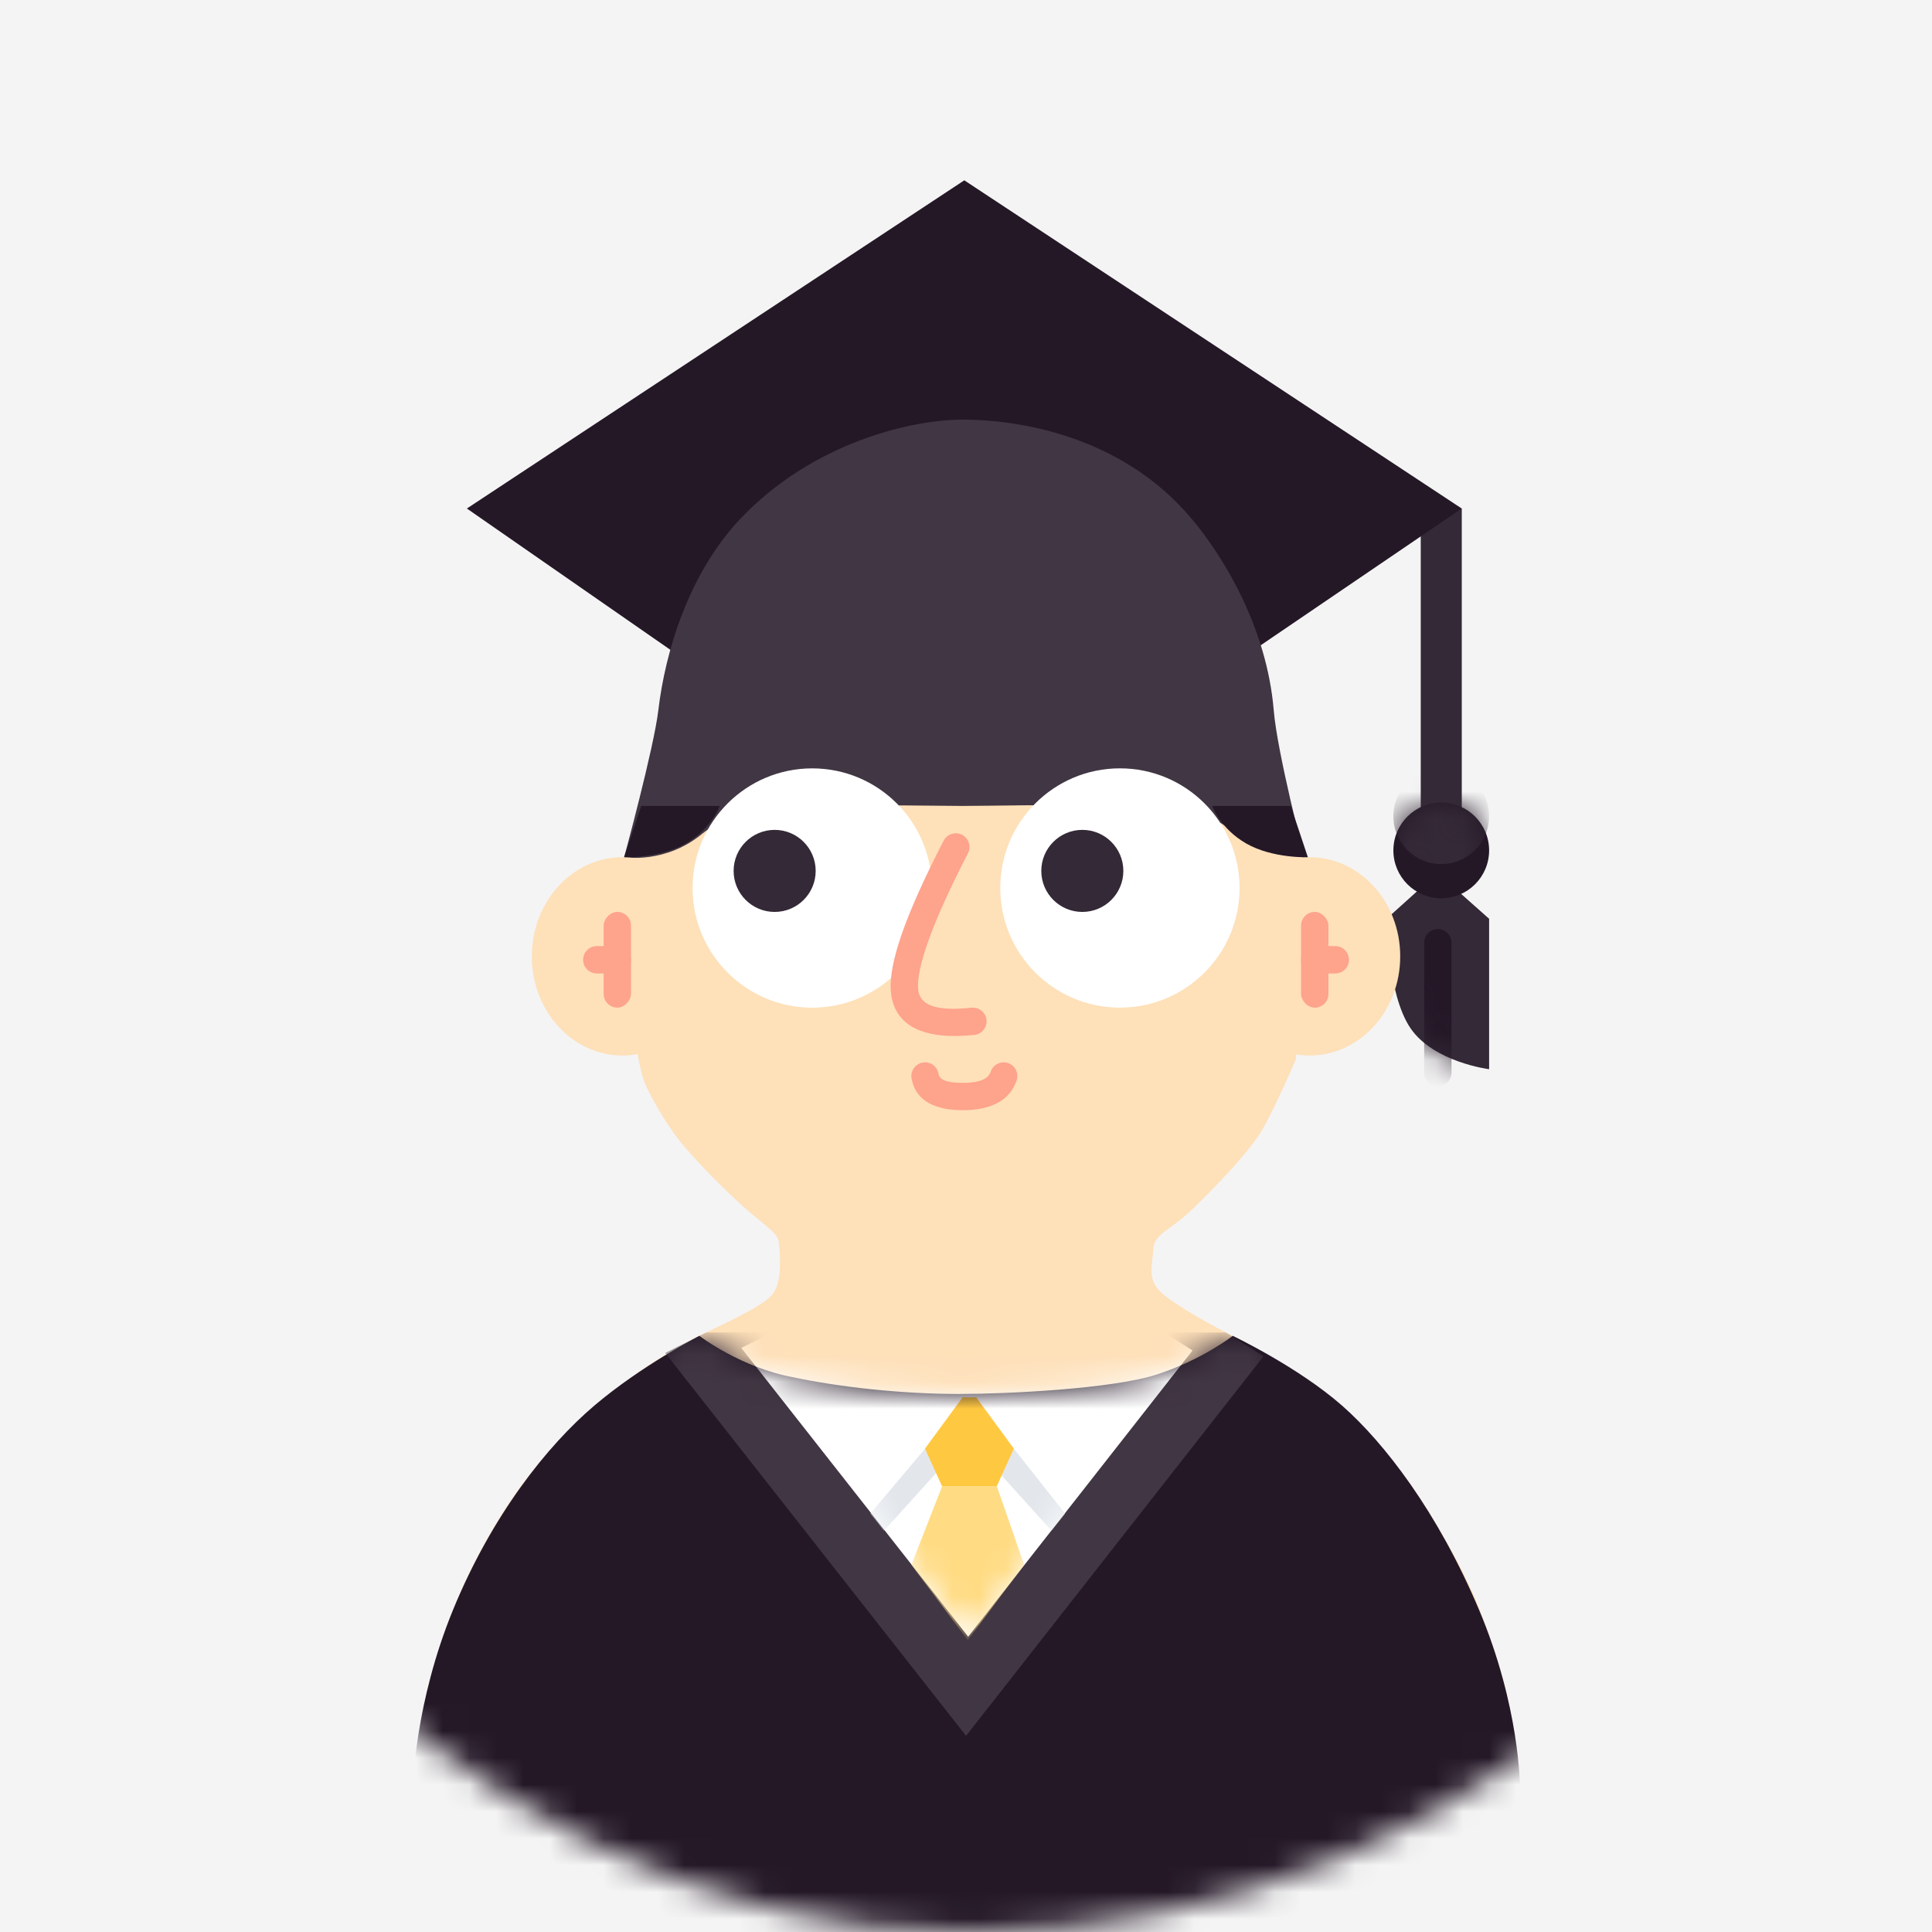 <svg width="72" height="72" viewBox="0 0 72 72" fill="none" xmlns="http://www.w3.org/2000/svg">
<rect width="72" height="72" fill="#F4F4F4"/>
<mask id="mask0" mask-type="alpha" maskUnits="userSpaceOnUse" x="0" y="0" width="72" height="72">
<rect width="72" height="72" rx="36" fill="white"/>
</mask>
<g mask="url(#mask0)">
<path fill-rule="evenodd" clip-rule="evenodd" d="M15.362 72.218L15.394 66.605C15.394 66.605 15.585 62.878 17.145 59.374C18.706 55.87 20.426 53.928 22.146 52.431C23.866 50.933 25.363 50.142 26.064 49.783C26.765 49.425 28.357 48.736 28.771 48.258C29.186 47.78 29.058 46.633 29.026 46.315C28.994 45.996 28.771 45.869 28.007 45.232C27.242 44.595 25.809 43.158 25.236 42.397C24.663 41.636 24.153 40.677 24.026 40.355C23.898 40.034 23.771 39.336 23.771 39.336C23.707 38.951 23.261 31.947 23.261 31.947L26.383 21.757C26.383 21.757 44.966 30.192 47.214 31.182C47.707 31.399 48.742 31.946 48.742 31.946L48.297 39.467C48.297 39.467 47.564 41.187 47.054 42.079C46.545 42.971 44.889 44.659 44.22 45.264C43.551 45.869 43.009 45.996 42.977 46.57C42.946 47.143 42.754 47.653 43.232 48.13C43.71 48.608 45.398 49.529 45.94 49.783C46.481 50.038 47.123 50.432 48.52 51.316C49.916 52.2 51.864 54.437 52.406 55.106C52.947 55.775 54.476 58.259 55.113 59.916C55.75 61.572 56.196 63.005 56.419 64.534C56.642 66.063 56.642 72.218 56.642 72.218H15.362Z" fill="#FEE0B9"/>
<path fill-rule="evenodd" clip-rule="evenodd" d="M29.416 51.296C31.243 51.695 33.602 51.949 35.747 51.949C37.511 51.949 41.474 51.762 43.13 51.218C44.824 50.661 45.94 49.783 45.94 49.783C45.94 49.783 48.363 50.932 50.017 52.385C51.599 53.775 53.584 56.359 55.113 59.976C56.642 63.593 56.642 66.559 56.642 66.559V72.172H15.362L15.394 66.559C15.394 66.559 15.448 63.482 16.891 59.976C18.333 56.47 20.386 53.881 22.146 52.385C23.907 50.888 26.064 49.783 26.064 49.783C26.064 49.783 27.625 50.983 29.6 51.334L29.416 51.296Z" fill="#241827"/>
<mask id="mask1" mask-type="alpha" maskUnits="userSpaceOnUse" x="15" y="49" width="42" height="24">
<path fill-rule="evenodd" clip-rule="evenodd" d="M29.416 51.296C31.243 51.695 33.602 51.949 35.747 51.949C37.511 51.949 41.474 51.762 43.13 51.218C44.824 50.661 45.94 49.783 45.94 49.783C45.94 49.783 48.363 50.932 50.017 52.385C51.599 53.775 53.584 56.359 55.113 59.976C56.642 63.593 56.642 66.559 56.642 66.559V72.172H15.362L15.394 66.559C15.394 66.559 15.448 63.482 16.891 59.976C18.333 56.47 20.386 53.881 22.146 52.385C23.907 50.888 26.064 49.783 26.064 49.783C26.064 49.783 27.625 50.983 29.6 51.334L29.416 51.296Z" fill="white"/>
</mask>
<g mask="url(#mask1)">
<path fill-rule="evenodd" clip-rule="evenodd" d="M24.791 50.42L26.32 49.656L45.686 49.656L47.087 50.547L36.003 64.69L24.791 50.42Z" fill="#413643"/>
<path fill-rule="evenodd" clip-rule="evenodd" d="M27.625 50.232L28.778 49.656L43.385 49.656L44.442 50.328L36.081 60.995L27.625 50.232Z" fill="white"/>
<mask id="mask2" mask-type="alpha" maskUnits="userSpaceOnUse" x="27" y="49" width="18" height="12">
<path fill-rule="evenodd" clip-rule="evenodd" d="M27.625 50.232L28.778 49.656L43.385 49.656L44.442 50.328L36.081 60.995L27.625 50.232Z" fill="white"/>
</mask>
<g mask="url(#mask2)">
<path fill-rule="evenodd" clip-rule="evenodd" d="M36.766 54.369L37.683 53.86L39.696 56.408L39.187 57.045L36.766 54.369Z" fill="#E3E7EC"/>
<path fill-rule="evenodd" clip-rule="evenodd" d="M35.365 54.37L34.473 53.987L32.435 56.408L32.944 57.045L35.365 54.37Z" fill="#E3E7EC"/>
<path fill-rule="evenodd" clip-rule="evenodd" d="M35.11 55.389H37.149L38.168 58.319L36.066 61.122L33.964 58.319L35.11 55.389Z" fill="#FFDB83"/>
<path fill-rule="evenodd" clip-rule="evenodd" d="M35.872 52.076H36.382L37.783 53.987L37.146 55.389H35.108L34.471 53.987L35.872 52.076Z" fill="#FFC841"/>
</g>
</g>
<path fill-rule="evenodd" clip-rule="evenodd" d="M52.947 18.951H54.476V30.672H52.947V18.951Z" fill="#342937"/>
<path fill-rule="evenodd" clip-rule="evenodd" d="M51.673 34.24L52.947 33.093L54.348 33.221L55.495 34.24V39.846C55.495 39.846 53.431 39.588 52.564 38.317C51.697 37.045 51.673 34.24 51.673 34.24Z" fill="#342937"/>
<mask id="mask3" mask-type="alpha" maskUnits="userSpaceOnUse" x="51" y="33" width="5" height="7">
<path fill-rule="evenodd" clip-rule="evenodd" d="M51.673 34.24L52.947 33.093L54.348 33.221L55.495 34.24V39.846C55.495 39.846 53.431 39.588 52.564 38.317C51.697 37.045 51.673 34.24 51.673 34.24Z" fill="white"/>
</mask>
<g mask="url(#mask3)">
<path d="M53.074 35.132V39.973C53.074 40.255 53.302 40.483 53.584 40.483C53.865 40.483 54.093 40.255 54.093 39.973V35.132C54.093 34.85 53.865 34.622 53.584 34.622C53.302 34.622 53.074 34.85 53.074 35.132Z" fill="#241827"/>
</g>
<circle cx="53.711" cy="31.692" r="1.784" fill="#241827"/>
<mask id="mask4" mask-type="alpha" maskUnits="userSpaceOnUse" x="51" y="29" width="5" height="5">
<circle cx="53.711" cy="31.692" r="1.784" fill="white"/>
</mask>
<g mask="url(#mask4)">
<circle cx="53.71" cy="30.418" r="1.784" fill="#342937"/>
</g>
<path fill-rule="evenodd" clip-rule="evenodd" d="M17.399 18.951L35.937 6.72L54.475 18.951L41.709 27.635L28.364 26.565L17.399 18.951Z" fill="#241827"/>
<path fill-rule="evenodd" clip-rule="evenodd" d="M35.873 15.638C37.785 15.638 41.734 16.148 44.41 19.333C45.619 20.773 47.213 23.41 47.468 26.468C47.602 28.079 48.614 31.946 48.614 31.946C48.614 31.946 47.057 31.898 45.684 30.799C44.41 29.78 38.132 30.035 35.873 30.035C33.649 30.035 27.719 29.78 26.191 31.054C24.805 32.209 23.26 31.946 23.26 31.946C23.26 31.946 24.37 27.867 24.534 26.468C24.789 24.302 25.662 21.37 27.592 19.333C30.28 16.496 33.962 15.638 35.873 15.638Z" fill="#413643"/>
<path d="M33.97 40.184C34.105 40.992 34.806 41.374 35.874 41.374C36.92 41.374 37.635 41.017 37.887 40.262C37.976 39.995 37.832 39.706 37.565 39.617C37.297 39.528 37.009 39.672 36.92 39.939C36.832 40.203 36.528 40.355 35.874 40.355C35.245 40.355 35.011 40.228 34.976 40.017C34.929 39.739 34.667 39.551 34.389 39.598C34.112 39.644 33.924 39.907 33.97 40.184Z" fill="#FEA38C"/>
<ellipse cx="48.806" cy="35.641" rx="3.376" ry="3.695" fill="#FEE0B9"/>
<rect x="48.488" y="33.985" width="1.019" height="3.567" rx="0.51" fill="#FEA38C"/>
<path fill-rule="evenodd" clip-rule="evenodd" d="M49.762 35.259C50.044 35.259 50.272 35.487 50.272 35.769C50.272 36.05 50.044 36.278 49.762 36.278H48.998C48.716 36.278 48.488 36.05 48.488 35.769C48.488 35.487 48.716 35.259 48.998 35.259H49.762Z" fill="#FEA38C"/>
<ellipse rx="3.376" ry="3.695" transform="matrix(-1 0 0 1 23.196 35.641)" fill="#FEE0B9"/>
<rect width="1.019" height="3.567" rx="0.51" transform="matrix(-1 0 0 1 23.515 33.984)" fill="#FEA38C"/>
<path fill-rule="evenodd" clip-rule="evenodd" d="M22.241 35.258C21.96 35.258 21.732 35.487 21.732 35.768C21.732 36.05 21.96 36.278 22.241 36.278H23.006C23.287 36.278 23.515 36.05 23.515 35.768C23.515 35.487 23.287 35.258 23.006 35.258H22.241Z" fill="#FEA38C"/>
<circle cx="41.736" cy="33.093" r="4.459" fill="white"/>
<circle cx="40.335" cy="32.456" r="1.529" fill="#342937"/>
<circle cx="30.269" cy="33.094" r="4.459" fill="white"/>
<circle cx="28.869" cy="32.456" r="1.529" fill="#342937"/>
<path d="M35.167 31.331C33.763 34.051 33.104 35.895 33.201 36.962C33.319 38.255 34.451 38.764 36.31 38.569C36.59 38.539 36.793 38.289 36.764 38.009C36.734 37.729 36.483 37.526 36.204 37.555C34.835 37.699 34.269 37.444 34.216 36.869C34.143 36.067 34.759 34.343 36.073 31.798C36.202 31.548 36.104 31.241 35.854 31.111C35.603 30.982 35.296 31.08 35.167 31.331Z" fill="#FEA38C"/>
<path fill-rule="evenodd" clip-rule="evenodd" d="M45.173 30.035H48.103L48.74 31.947C48.74 31.947 47.421 31.994 46.447 31.437C45.472 30.88 45.173 30.035 45.173 30.035Z" fill="#241827"/>
<path fill-rule="evenodd" clip-rule="evenodd" d="M26.825 30.035H23.895L23.258 31.947C23.258 31.947 24.577 31.994 25.551 31.437C26.526 30.88 26.825 30.035 26.825 30.035Z" fill="#241827"/>
</g>
</svg>
